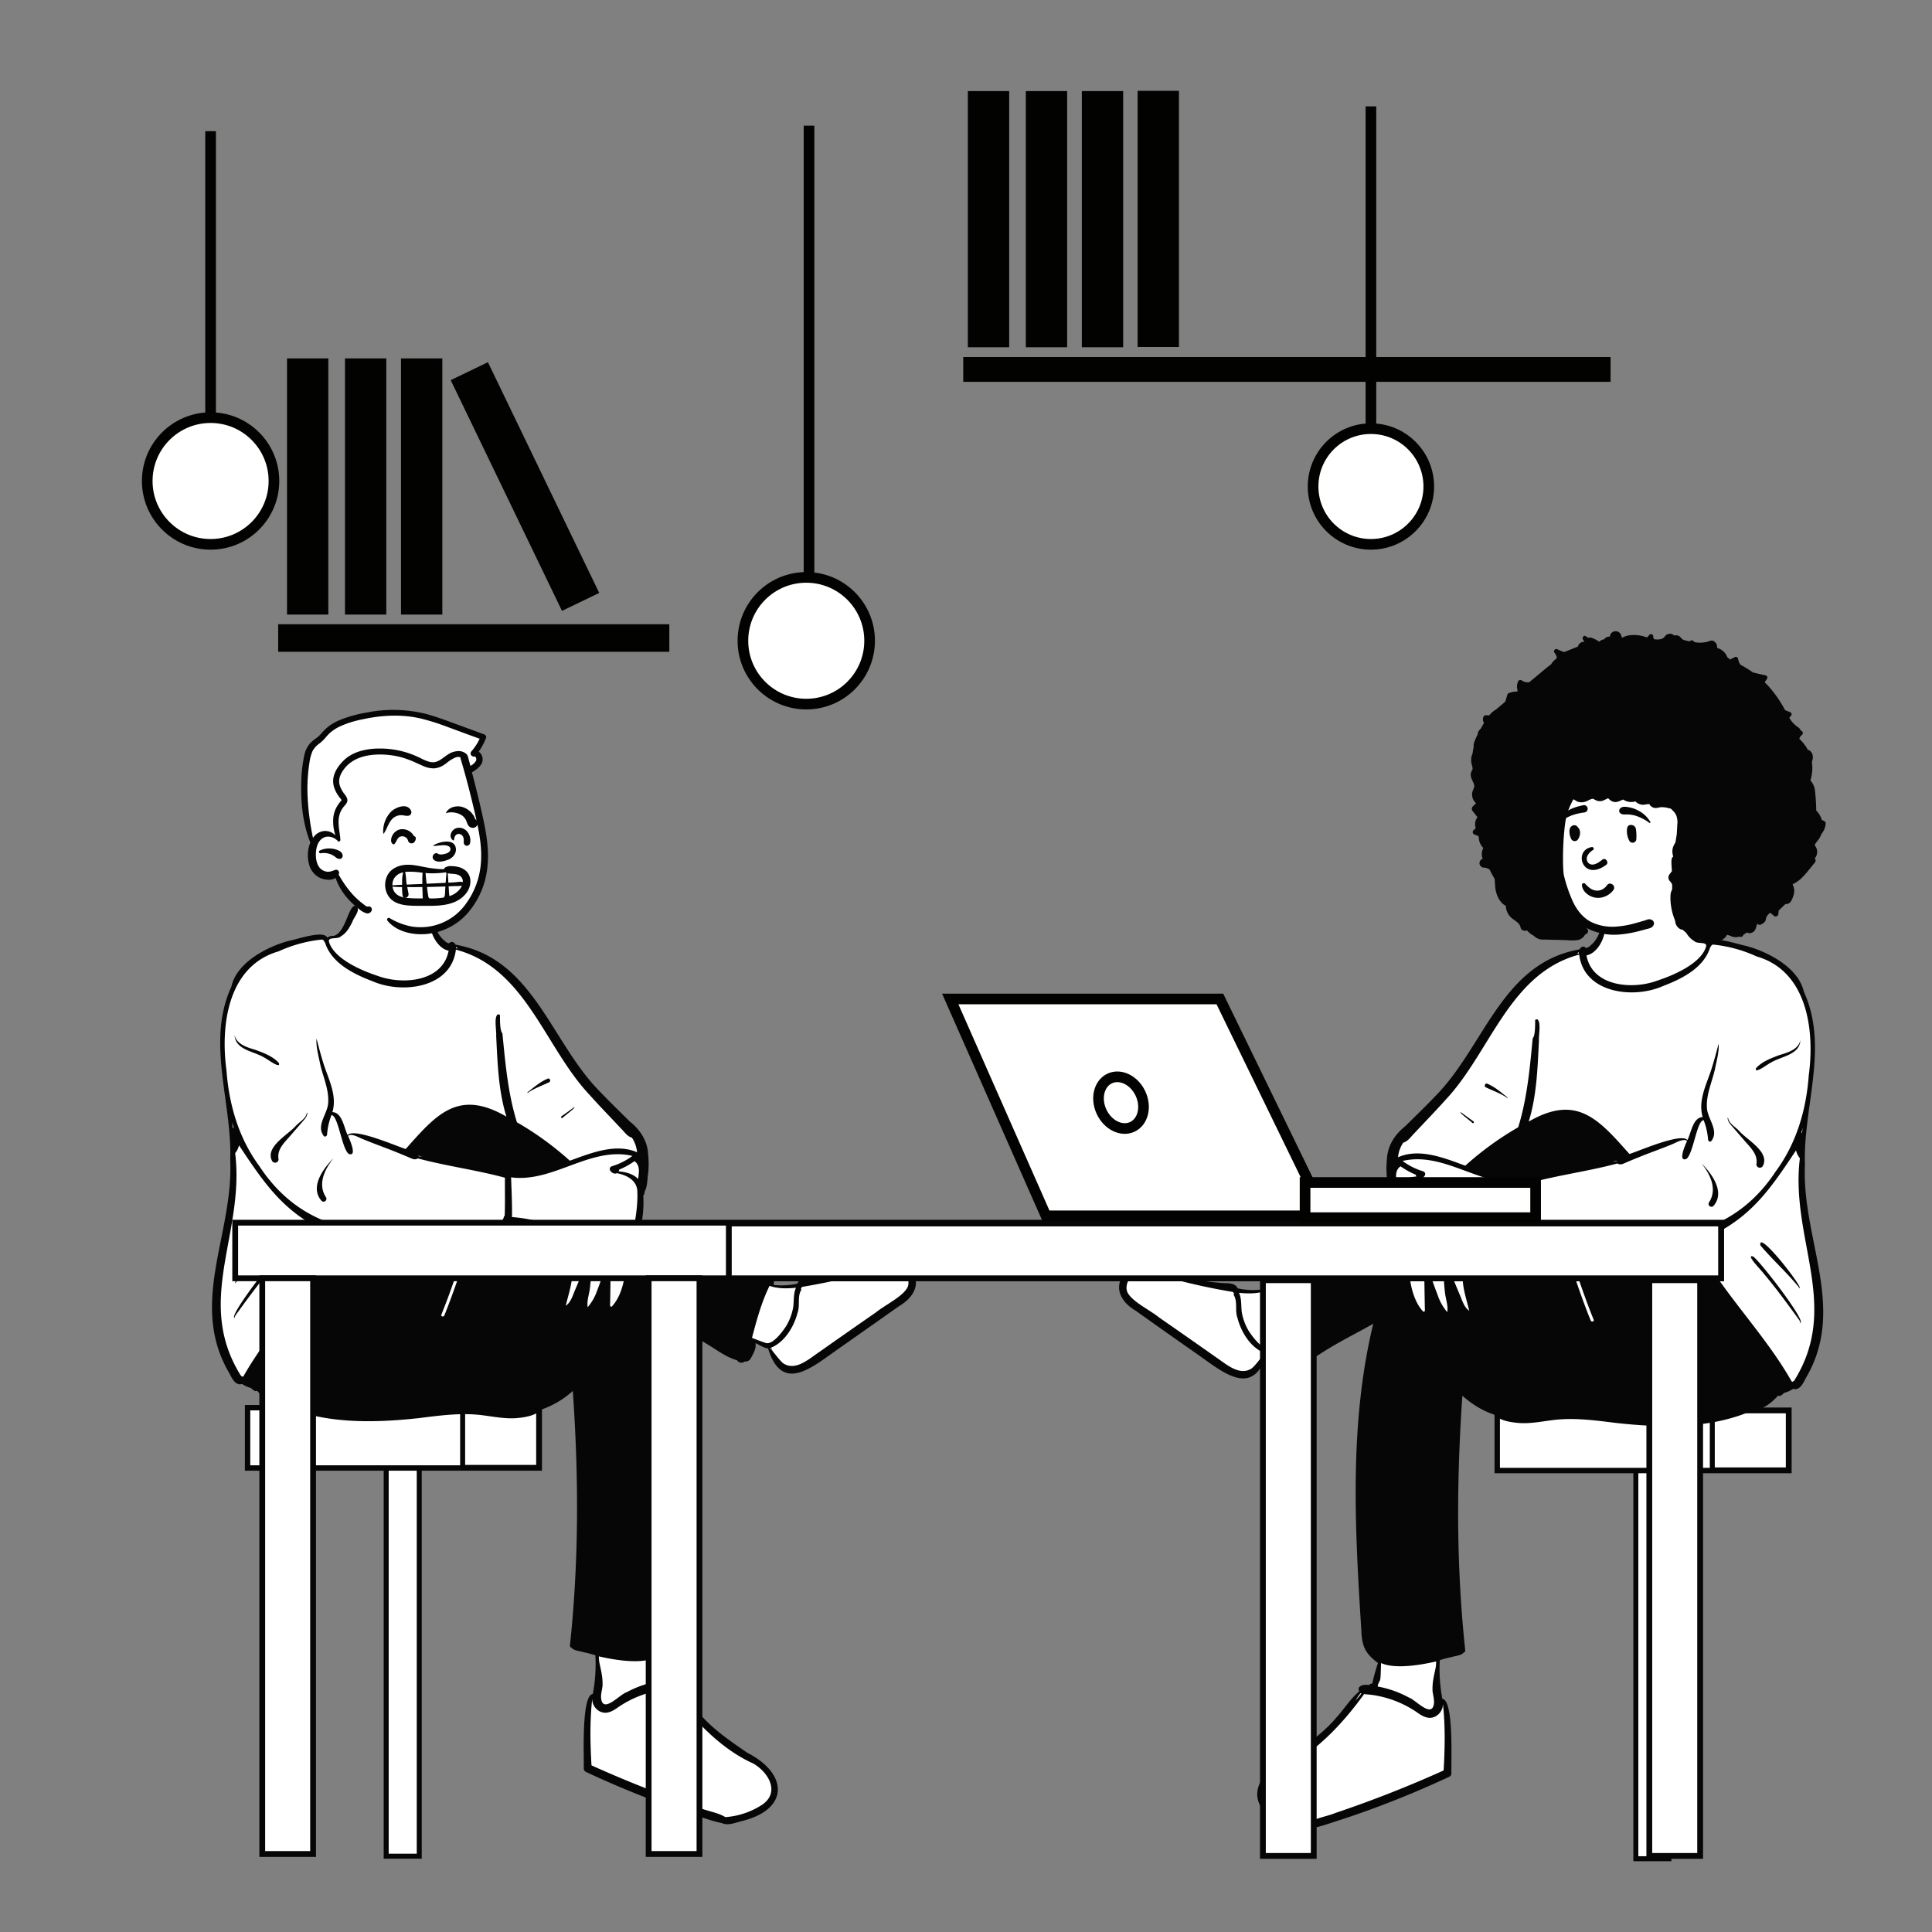 <svg id="Capa_1" data-name="Capa 1" xmlns="http://www.w3.org/2000/svg" viewBox="0 0 1000 1000"><rect x="0" y="0" width="1000" height="1000" fill="#808080" stroke="none"/><title>Mesa de trabajo 26</title><rect x="846.71" y="758.9" width="17.11" height="203.17" fill="#fff" stroke="#060606" stroke-miterlimit="10" stroke-width="2.58"/><rect x="775.07" y="730.03" width="150.77" height="31.01" fill="#fff" stroke="#060606" stroke-miterlimit="10" stroke-width="3"/><rect x="775.07" y="730.03" width="111.21" height="31.01" fill="#fff" stroke="#060606" stroke-miterlimit="10" stroke-width="2.58"/><rect x="199.89" y="757.59" width="17.11" height="203.17" fill="#fff" stroke="#060606" stroke-miterlimit="10" stroke-width="2.58"/><rect x="128.25" y="728.72" width="150.77" height="31.01" fill="#fff" stroke="#060606" stroke-miterlimit="10" stroke-width="3"/><rect x="128.25" y="728.72" width="111.21" height="31.01" fill="#fff" stroke="#060606" stroke-miterlimit="10" stroke-width="2.58"/><rect x="148.56" y="185.51" width="21.39" height="132.59" fill="#020201"/><rect x="178.56" y="185.51" width="21.39" height="132.59" fill="#020201"/><rect x="207.56" y="185.51" width="21.39" height="132.59" fill="#020201"/><g id="Introduction"><g id="variations-sitting"><path d="M469.44,655.37a30.25,30.25,0,0,0-6.54-.81c-7.57-.44-15.29,3.16-22.72,4.78-3.25.81-6.69,1.75-10.16,2.46-3.09.41-6.28.73-9.49.93-2.59.07-5.61-.12-6.5,2.6a39.66,39.66,0,0,1-14.8.57,8.71,8.71,0,0,0,.25-4.94c.25-.4.58-1,.75-1.31h-.59c-8.73-3.49-18.16-5.87-26.93-9.48-11.44-4.12-28.3-12.08-41.52-17.51a57.1,57.1,0,0,0,.85-14.72l.53-.43a9.74,9.74,0,0,1,.94-3c.62-1.65.64-3.9.88-5.77.52-3.66.86-9.16-.08-13.49-.41-5.89-4.38-10.42-8.66-14.06C320.39,576,315.13,571,310,565.58c-28.4-28.91-30.65-65.33-75.12-76.4l0-.17c-.35-.39-.5-.7-.9-.08-1.47-.57-3.3-.52-4.53-1.47a17.51,17.51,0,0,1-4.74-7c-.78-5.14-.23-13.08-4.75-16.37-5-3-31.68-5.14-34,1.42a9.23,9.23,0,0,0-2.53,5.12c-1.48,2.8-2.42,5.91-3.92,8.76-3.18,6.39-5.24,5-10.86,6.43-.61-1.35-2.46-1.08-3.81-.88-16.33,2.29-36.25,8.55-43.24,23.87l.6-.07c-12.08,22.64-4.25,51.44-2.09,75.44a201.26,201.26,0,0,1-5,62.66c-5.83,21.11-6.17,44.72,5.39,63.83,1.18,2.19,2.61,5.28,5.14,3.9a14.93,14.93,0,0,0,5.1,2.4,15.2,15.2,0,0,0,1.83,1.46,10.87,10.87,0,0,0,1.08-.54c1.89,2.69,105.65,11.69,116.42,13.08,9.48,1.15,22,4.06,29.75-2.77,6.39-1.82,13.07-6.57,18.18-11.28,3.1,44.86,4.81,136.74,7.58,137.38,1.21.41,2.84.9,4.21,1.29,0,3.22.25,6.89,0,10-.42,3.58-1.5,7.81-2,11.57-2.1-.14-2.71,1.95-2.95,3.38-1.81,11.75-1.76,21.23-1.63,34.14,21.23,12.49,46.11,19.35,70,27.42,2.29,1.72,7.25-.14,9.89-.6,9.17-1.8,19.59-7.14,17.28-16.92-1.7-7.36-8.82-11.6-14.81-15.93-6.55-4.74-13.46-9.48-19.49-15.12a111.7,111.7,0,0,1-12.48-13.21c-1.79-2.39-3.7-6.31-6.1-8.07,2.54-3-2.6-.19-4.54,0a150,150,0,0,0-4.26-15.7l1.65.07c5.42-5,8.46-29.32,8.84-36.51,2.71-46.93,2.65-101-8.25-140.54,8.28,5.09,17.36,9.34,25.59,14.37,5.2,3,10.46,7.26,16.28,8.73a1.42,1.42,0,0,0,2.53.45c1,.12,2.38-.31,2.5-.78,1.06-2.18,2.61-4.52,2.42-6.89l-1.43-3.31c3.2,1.3,6.69,4,10.1,4.29,6.91,23,20.51,10.12,33.61,1.16,7.9-5.51,16.54-11.59,24.86-17.47,7.05-5.6,20.82-10.92,14.07-22" fill="#fff" fill-rule="evenodd"/><path d="M172.67,484.41c6.67-1.62,7.8-17.58,11.83-15.31,2.33,2-1.48,5.83-2.15,8.12l-.3.58c-1.36,2.65-2.91,5.3-5.6,6.83-1.73,1.82-6.91,0-6.14,2.93,2.65,8.74,16.75,14.79,25.06,17.51,12.91,4.84,33.8,3.2,36.84-13-7.09-1.29-12.32-14-8-19.37.15,5.16,1.56,10.49,5.62,14l.22.2c.72.65,1.64,1.43,2.56,1.29.9-1.25,2.65-.54,3.16.78,40.33,7,49.31,50.39,74.71,76,5.08,5.33,10.38,10.44,15.61,15.61,5.35,4.24,9.13,10.14,9.4,17.08a45.37,45.37,0,0,1-.27,11.58l0,.35c-.23,2.39-.38,5-1.52,7.09-.19.72-.11,1.63-.74,2.14a57.61,57.61,0,0,1-.73,13.29l1.95.86c21.41,9.53,43.07,18.5,65.39,25.64,1.91-.35,1.75,1.87.83,2.88a8.31,8.31,0,0,1,0,3.58,38.06,38.06,0,0,0,12.27-.64c1.28-2.81,4.67-2.66,7.29-2.74q4.89-.3,9.75-1c8-1.78,15.8-4.12,23.69-6.17a31.43,31.43,0,0,1,16.28-.05,22.84,22.84,0,0,1,2.43,3.22c4.84,7.5.07,14.38-6.69,18.32q-16.28,11.5-32.6,22.95l-.79.56c-13,9.27-27.54,21-34.47-1.55-2.32-.28-4.36-1.84-6.53-2.76.58,2.71-1.16,5.44-2.36,7.76a3.21,3.21,0,0,1-3.24,1.75,2.65,2.65,0,0,1-3.94-.64c-5.93-1.69-10.82-5.65-16.07-8.72-7.46-4.52-15.28-8.38-22.85-12.71,12.57,52,9.5,106.09,6.15,159l0,.48c-.42,7.72-2.19,11.38-8.6,16.11,1.11,3.4,2.11,6.82,2.88,10.32.27.81,1.5,0,1.51,1.16,2.28-.53,6.91,0,5.3,3.19,4.57,3.83,7.67,9,11.68,13.4,7.06,8.45,16.3,14.74,25.35,20.94,20.81,10.59,22,28.94-2.34,35.21l-.25.06c-3.35.8-7.39,2.65-10.64,1.1-4.86-.94-9.69-2.83-14.45-4.27a506.46,506.46,0,0,1-56-22.26,2,2,0,0,1-1-1.73c.2-5.84-1.39-37.87,4.68-38.56a83.49,83.49,0,0,0,1.33-20,51.47,51.47,0,0,0-6-1.6c-2-.63-5.08-.77-6.4-2.37a1.13,1.13,0,0,1-.76-1.27q1.61-15,2.48-30.17c2-33.79,1.34-67.69-1-101.44a47.23,47.23,0,0,1-16.25,9.64c-3.34,3.34-8.69,4.05-13.24,4.46-5.86.36-11.62-.81-17.4-1.54-9.82-1.23-19.57-.14-29.32,1.07l-3.33.42c-23.86,2.61-49.65,3.15-71.89-7-4.19.37-9.39-4.15-12-7.17-1.15.71-2.29-.68-3.21-1.41a16.45,16.45,0,0,1-4.61-2.09c-3.49,1.14-5.38-3.38-6.71-5.84-21-36,2.4-71.85.63-110,1.07-29.93-12.6-61.12.61-89.83C122.36,498.4,138,490,149.76,486.92c3.8-.63,18.15-5.81,19.73-1.45C170.24,484.49,171.52,484.41,172.67,484.41ZM347.33,874.23c-2,.21-3.9.33-5.85.69a54.68,54.68,0,0,0-20,7.74c-2,1.24-3.75,2.79-6,3.48-4.67,1.69-9.26-2.51-8.92-7.06-1.3,11.43-1.08,23.19-.4,34.67a599,599,0,0,0,56,22c4.29,1.79,9.36,2.37,13.29,4.79a40.09,40.09,0,0,0,19.1-6.45c9.35-6.48,3.14-16.75-4.61-21.27C372.82,905.15,358.3,889.59,347.33,874.23ZM310,857.33c-.36,3.39,2.22,8.67,1.86,15.42-.28,2.11-.94,4.31-.71,6.43,1.05,7.85,9.56-2.13,13.08-3.22a53.18,53.18,0,0,1,16-5.63c0-1.81-1.23-2.53-1.39-4.32-.23-2.64-.22-5.17-.33-7.83C331.21,861.47,317.66,859.14,310,857.33Zm39.09,16.39c-.12.08-.26.15-.39.22a29.51,29.51,0,0,0,3.07,3.62l-.51-.79A30,30,0,0,0,349.05,873.72ZM123.72,592.81a10.14,10.14,0,0,1-2,4.07c5.15,41.7-21.35,76.46,3,115.23a3.88,3.88,0,0,1,.86.54l.43-.29c11.42-20.18,27.67-37.58,40.63-56.89,2.48-4.85,6.57-9.73,8.14-15.33C148.73,629.88,138.34,614.91,123.72,592.81Zm342.54,63.25c-1.1.4-2.33.07-3.51.05-4.18-.09-8.27,1-12.27,2.1a326.54,326.54,0,0,1-35.24,7.87,9.85,9.85,0,0,0-.68.77,1.08,1.08,0,0,1-.06,1.22c-1.8,3.43-.34,7.63-1.65,11.3-1.89,7.43-6.93,15.81-14.44,18.45,2.51,2.38,4.3,5.45,6.88,7.75,6.35,4.34,13.33-2.13,18.51-5.6q14.79-10.43,29.65-20.73c4.44-3.68,14.27-8.31,16.39-13.18C471.2,662.33,468.72,658.69,466.26,656.06Zm-67.94,9.48c-4.24,8.64-6.69,17.83-9.14,27.1,2.55.7,4.9,1.8,7.4,2.54,3.53.79,8.51-6,10.28-8.72a28.3,28.3,0,0,0,3.69-9.83c.5-3.4,0-6.94,1.46-10.1C407.41,667,402.75,667.1,398.32,665.54ZM146.05,647.71c4-1.12-5.08,7.88-5.6,8.84-5.89,7-11.29,14.29-16.65,21.65l-1.63,2.24c-.15.23-1.23,1.81-.45,1.61.07,0,.1.08,0,.11C116.81,683,143.66,648.32,146.05,647.71Zm97.15-4.25c.32-1-1.21-1.39-1.53-.42l-1,3.05c-3.83,11.54-7.64,23.1-12.22,34.37-.39.95,1.15,1.36,1.53.43C234.94,668.62,239,656,243.2,643.46Zm44.56-4c-1.4,6.62-4.93,12.59-7.07,18.92,4-.89,7.11-4.63,9.46-7.84l.07-.11c1.1-1.7,2.39-4.35,4.9-3.16,3.81,2.21,1.08,10,1,13.77-.48,5.09-2.14,9.86-3.27,14.81,2.9-2,3.74-5.9,5.15-8.94l5.45-13.06h0c4-5.48,2.15,10.94,1.94,12.49-.33,3.4-1.76,6.82-1.2,10.25a26,26,0,0,0,4.88-8.58c1.66-4.3,3.17-8.66,4.75-13a1.2,1.2,0,0,1,2.32.62q-.16,7.38-.26,14.76l-.06,3.69c0,.7-.36,2.74.85,2.17,6.35-6.65,8-20,7.15-28.91C311.35,647.61,298.61,646,287.76,639.42Zm111.12,24.84c-.05.16-.11.32-.17.48l.11,0A4.43,4.43,0,0,0,398.88,664.26Zm-277.15,0c-1.39-1,21.9-30.87,20.39-22.26C135.62,649.68,128.05,656.4,121.73,664.26Zm205.61-66c-21.77-5.11-40.94,14-62.81,11.09.25,6.83.6,13.71.47,20.55,29,2.39,25.73,14.73,59.16,13.49,4.32-2.89,6.09-20.6,5.73-25.94.27-6.32-5.17-9.16-10.6-10.27-2,1.18-5.47-2.34-2.56-3.58A34.29,34.29,0,0,0,327.34,598.3Zm-160.63-112a71.11,71.11,0,0,0-22.54,6.13c-26.31,7.59-30.11,38.35-26.94,61.66,1.31,17.73,6.37,35.07,17,49.48,28.33,43.16,75.27,36.32,119.73,30.62,1.6-1.12,4.32-.33,5.86-1.8a1.37,1.37,0,0,1-.43-.23,4.31,4.31,0,0,0,1.49-2.67l.32,0h0c.31-6.7.06-13.26.16-19.9-14.61-4-30.27-6-45.08-10-1.68,1.17-3.62-.18-5.27-.81q-6.39-2.71-12.89-5.17l-1.08-.41c-2.82-1.05-5.64-2.14-8.44-3.27l-1.05-.42c-1.6-.66-5.65-3.08-7.39-1.57l.14.31c1,2.26,4.6,10.61.21,9-3.56-2.5-5.41-19.93-8.94-20.08a34.56,34.56,0,0,0-2.28,10.08c-.07.78-1.1,1.44-1.72.71-4.18-5.51,2.14-11.5,2.31-17.32.4-6.75-2.59-13.08-4.09-19.54l-.09-.45c-.87-4.2-2.23-9.28-1.87-13.05l.87,3.27c.87,3.27,1.76,6.54,2.78,9.76,2.55,8,7.13,16.34,4.58,25,5.12.17,6,8.23,7.91,11.91,3.11-4,25,5.63,30,7.18l1-1.09c15.63-17.7,26.92-29.68,51.15-15.68-4.18-13.49-4.59-27.81-5.3-41.81.24-2.67-1.3-9.7.88-11.15a4.69,4.69,0,0,1,1.09.32v1.38c0,2.68.13,7.11,1.25,8.12l.52,5.29c1.35,13.77,2.88,27.53,7,40.79a160.5,160.5,0,0,1,27.38,19.88l1-.35c10.48-3.83,23.09-8.74,33.81-4a16.32,16.32,0,0,0-2.68-7.57c-2.43-.6-4-3.16-5.76-4.86-5.51-5.91-11.16-11.68-16.54-17.71-23-24.67-32.74-65.19-68.8-74.75-2.38,19.93-27.92,23.11-43.31,16.29l-.59-.22c-9.56-3.69-20.37-9.26-23.73-19.4l-.14-.29C167.78,487.16,167.37,486.43,166.71,486.29Zm5.68,113.45s.08,0,.06,0c-4.49,5.62-8.14,13.29-3.68,20a1.49,1.49,0,0,1-2.33,1.81C160.25,614.58,167.11,605.07,172.39,599.74Zm156,1.27a39.38,39.38,0,0,1-7.91,4.37,2,2,0,0,1-.29.92c3.68.29,7.52,1.24,10.11,3.93.13-1,.25-2,.34-3C330.88,604.74,330.45,602.47,328.39,601ZM158.84,576.17l0-.14c0-.15.25-.16.25,0-.09,2-1.55,3.44-2.79,4.87l-5.52,6.37c-3.08,3.69-7.61,7.41-6.59,12.76a1.8,1.8,0,0,1-3.34.91c-3.85-7.33,8.27-13.57,12.36-18.3,1.92-2,4.94-3.56,5.6-6.47Zm57.73,22a.81.81,0,0,1,.12.29l1.93.22-2.05-.51ZM120.13,581c.12.77.22,1.54.33,2.31l.1.77V584a1.28,1.28,0,0,1,.29-.51l0,0C120.63,582.67,120.38,581.86,120.13,581Zm177-7.93c1.54-.16-5.46,4.86-5.85,5.48a.51.51,0,1,1-.62-.8C292.85,576.25,295,574.67,297.14,573.1Zm-13.62-14.79c1.07-.44,1.8,1.35.78,1.85-3.71,1.81-7.64,3.1-11.06,5.49-.15.1-.34-.14-.2-.26l.42-.32C276.61,562.57,279.76,559.85,283.52,558.31Zm-162.11-22.6c1,4.88,6.66,6.49,11,7.79l1.36.51c3.85,1.48,7.83,3.13,10.6,6.24,1.09,3.51-6.66-2.6-7.74-2.91C131.36,544.06,121.81,543.51,121.41,535.71Zm114.65-45.58c0,.25,0,.5.05.76h1A5.32,5.32,0,0,1,236.06,490.13Z" fill="#060606" fill-rule="evenodd"/><g id="Head"><path d="M218,482a23.24,23.24,0,0,1-13.91-4.16c-4.5-1.6-9.94-4.07-13.24-6.67-1.28.33-2.82-1-3.81-1.76-6.12-4.57-10.93-11.25-12.36-17.95-2.19,2.77-5.32,2.89-8.32,1.51-6.29-3.56-6.05-11.05-3.79-16.65-4.75-10.65-8.05-38.79-.79-50.14,1.48-1.7,3.66-2.71,5.23-4.46a33.15,33.15,0,0,1,4.35-4.28c5-3.77,13.49-5.77,18.84-6.71,22.31-4.82,39.46,3.84,59.67,11.14a35.08,35.08,0,0,1-4.62,8c5,1.87,2.72,6.08-1.18,8.21L241.73,397c3.62,12.9,11.93,45,8.34,55.31C247.21,468.39,234.66,482.13,218,482" fill="#fff" fill-rule="evenodd"/><path d="M221.2,483.4c-7.23.74-15.81-1-20.63-6.83a.89.89,0,0,1-.21-.56,1,1,0,0,1,.19-.58.88.88,0,0,1,.53-.33.87.87,0,0,1,.59.11l.45.25a34.06,34.06,0,0,0,10.43,4,28.73,28.73,0,0,0,28.23-11.16,40.69,40.69,0,0,0,8.07-20.95c.86-9.11-1.12-18.16-3.17-27-2.16-9.26-4.52-18.48-7.25-27.59a1.9,1.9,0,0,1-.08-.77,3.65,3.65,0,0,0-2.52.06,17.14,17.14,0,0,0-4.42,2.7c-.47.35-.91.68-1.3.95a10.7,10.7,0,0,1-5.34,2,13.34,13.34,0,0,1-5.91-1.3l-2.79-1.24a52.69,52.69,0,0,0-8.09-3.13,43.51,43.51,0,0,0-11.69-1.5c-7,.07-14.11,1.88-18.43,7.83-1.75,2.41-2.89,5.18-2,8.16a14.86,14.86,0,0,0,2.39,4.43l.34.46a5.74,5.74,0,0,1,1.17,2.27,2.86,2.86,0,0,1-.45,2.12,9.52,9.52,0,0,1-1.05,1.34,11.56,11.56,0,0,0-.78.95,12.43,12.43,0,0,0-1.23,2.15,12.72,12.72,0,0,0-1,4.67,32.08,32.08,0,0,0,.47,5.72c.19,1.34.39,2.69.46,4.05a.74.74,0,0,1-.16.54.72.72,0,0,1-.51.29h-.2a2.74,2.74,0,0,1,.09.39,6.4,6.4,0,0,0-.42-.49h0a.88.88,0,0,1-.37-.37,5.72,5.72,0,0,0-.65-.55,7,7,0,0,0-4-1.45,5.42,5.42,0,0,0-3.76,1.42c-2.08,1.94-2.69,5.1-2.71,7.82s.62,6.1,3,7.82a6,6,0,0,0,3.35,1.12,8.25,8.25,0,0,0,2.87-.68l.86-.3a1.56,1.56,0,0,1,.88,0,1.47,1.47,0,0,1,.72.51,1.82,1.82,0,0,1,.34.85,1.74,1.74,0,0,1-.13.9l-.11.21.54.87a54.76,54.76,0,0,0,6.83,9.49,40.29,40.29,0,0,0,5,4.56l.26.19.52.41c.53.43,1.16,1,1.75,1a2.27,2.27,0,0,0,.47,0,1.69,1.69,0,0,1,.9.06,1.51,1.51,0,0,1,.69.61,1.46,1.46,0,0,1,.25.84,1.65,1.65,0,0,1-.24.85,2.43,2.43,0,0,1-1.08,1,2.6,2.6,0,0,1-1.47.13,9.82,9.82,0,0,1-3.59-2l-.17-.13a38.2,38.2,0,0,1-5.55-5.08,31.9,31.9,0,0,1-6.67-11.09,6.3,6.3,0,0,1-3.24.94,11.12,11.12,0,0,1-4.91-1,10.68,10.68,0,0,1-5.63-7.14,17.83,17.83,0,0,1,.58-10.84c0-.09.07-.18.11-.28-3.83-9.69-5-20.46-4.68-30.8a72,72,0,0,1,1.63-14.65,13.85,13.85,0,0,1,2.82-5.8,16.3,16.3,0,0,1,2.81-2.43,16.93,16.93,0,0,0,2.47-2.07l.34-.38.23-.25a28.39,28.39,0,0,1,4-3.88,27.23,27.23,0,0,1,5.78-3.21,65.92,65.92,0,0,1,13.79-3.82,70.17,70.17,0,0,1,30.49.66c4.65,1.21,9.15,2.87,13.65,4.53l1.26.46,10.49,3.85,4.88,1.79a1.73,1.73,0,0,1,.9.75,1.29,1.29,0,0,1,.09,1.12,35.38,35.38,0,0,1-3.79,7.11,4.56,4.56,0,0,1,1.33,1.4,5,5,0,0,1,.71,2.45c.06,3-2.67,5-4.94,6.5a1.88,1.88,0,0,1-.62.25c2.19,8.38,4.29,16.78,6.08,25.26l.12.58c1.84,8.87,3,17.92,1.29,26.91a42.35,42.35,0,0,1-10.41,21A32.28,32.28,0,0,1,221.2,483.4Zm-47.59-51a22.79,22.79,0,0,1-1.08-9.3,14.66,14.66,0,0,1,1.74-5.43,17,17,0,0,1,1.9-2.7l.25-.28a1.24,1.24,0,0,0,.29-.45.53.53,0,0,0-.06-.33,4,4,0,0,0-.6-.81c-.15-.17-.29-.33-.41-.49-2.07-2.8-3.62-6.14-3.11-9.7s2.76-6.7,5.19-9.13c5.33-5.37,13.61-6.6,20.85-6.31A47,47,0,0,1,211,389.68a48.3,48.3,0,0,1,5.8,2.31l.42.2.68.33a22.62,22.62,0,0,0,4.54,1.84c3.12.76,5.24-.85,7.46-2.47.76-.56,1.54-1.13,2.36-1.62l.17-.1a9.85,9.85,0,0,1,5-1.41,5.85,5.85,0,0,1,4.08,1.61,1.67,1.67,0,0,1,.44.73,2,2,0,0,1,.3.65c.41,1.56.83,3.12,1.24,4.68l.34-.21a6.56,6.56,0,0,0,2.58-2.48,2.21,2.21,0,0,0-.07-1.63,1.11,1.11,0,0,0-.35-.44.64.64,0,0,0-.4-.09,2,2,0,0,1-1-.13,1.7,1.7,0,0,1-.78-.66,1.55,1.55,0,0,1-.22-1,1.75,1.75,0,0,1,.43-.92,27.7,27.7,0,0,0,4.24-6.49L241,379.72l-7.74-2.86-1.42-.51a117.27,117.27,0,0,0-14.29-4.51c-9.7-2.2-19.81-1.68-29.48.39l-.59.13a50.3,50.3,0,0,0-11.89,3.81,21,21,0,0,0-5.06,3.42c-.66.62-1.26,1.3-1.85,2a22.7,22.7,0,0,1-2.67,2.7l-.92.73a10.73,10.73,0,0,0-3.39,3.89,23.28,23.28,0,0,0-1.51,5.7,88.11,88.11,0,0,0-1.07,14.69,129.88,129.88,0,0,0,2.89,24.4,7.82,7.82,0,0,1,5.35-3.53,7.25,7.25,0,0,1,4.27.74,7.13,7.13,0,0,1,2,1.51Zm-2.4,9.8a9.66,9.66,0,0,0-5.21-.55.76.76,0,0,1-.84-.47.7.7,0,0,1,.35-.93,11,11,0,0,1,6.17-1l.21,0a11.24,11.24,0,0,1,3.75,1.16,3.26,3.26,0,0,1,1.71,2.19A1.73,1.73,0,0,1,177,444a1.45,1.45,0,0,1-1.23.58,3.54,3.54,0,0,1-2.2-1l-.25-.2A9.18,9.18,0,0,0,171.21,442.19Z" fill="#060606" fill-rule="evenodd"/><path d="M209.18,447.71c4.3-.52,8.47.8,12.67,1.46a60,60,0,0,0,6.69.71l1.35,0a1.19,1.19,0,0,1,.75-1,5.83,5.83,0,0,1,2.87-.61,21.23,21.23,0,0,1,3,.32,9.29,9.29,0,0,1,4.86,2.35c3,3,2.55,7.73.22,11-4.8,6.68-13.56,7-21.07,6.91h-.69c-6.84-.1-16.62.92-19.72-6.85a10.85,10.85,0,0,1,.41-8.9C202.16,449.84,205.67,448.14,209.18,447.71Zm21.36,11.13h-.06c-3.16.12-6.31.2-9.46.26.09.81.19,1.62.3,2.42.09.64.18,1.27.28,1.91a3.47,3.47,0,0,1,.14.95v.1h0a1,1,0,0,1,.42.36l.09.18a42.24,42.24,0,0,0,7.58-.47v-.05h0a1,1,0,0,1,.36-.68,29.74,29.74,0,0,0,.22-3.11C230.45,460.09,230.49,459.46,230.54,458.84Zm-11.93.3c-2.27,0-4.54.07-6.81,0h-1c.21,1.16.45,2.33.65,3.5a1.73,1.73,0,0,1-1.81,2l.31.05a64.52,64.52,0,0,0,8.91.3,19,19,0,0,1-.12-2.75v-.12C218.66,461.13,218.63,460.14,218.61,459.14Zm-15.43-.21a6.84,6.84,0,0,0,.46,1.75c1,2.34,3.2,3.43,5.55,3.89a1.25,1.25,0,0,1-.82-1.06,33.52,33.52,0,0,1-.28-4.37C206.45,459.13,204.8,459.09,203.18,458.93Zm35.9-.5a19.64,19.64,0,0,1-3.66.2l-3.22.14.15,2.19a25.46,25.46,0,0,0,.26,2.88,11.33,11.33,0,0,0,5.54-3.8A7.06,7.06,0,0,0,239.08,458.43Zm-30.39-6.89a7.08,7.08,0,0,0-4.77,3.21,6.79,6.79,0,0,0-.79,3.53c1.64-.19,3.31-.26,5-.32,0-.3,0-.6,0-.9l0-.76A18,18,0,0,1,208.69,451.54Zm10.06.18-.86-.09a39.56,39.56,0,0,0-7.12-.4q-.53,0-1.05.12a31.43,31.43,0,0,1,.56,4.78c.07.58.16,1.16.25,1.73l.41,0h0c2.55-.14,5.1-.22,7.66-.32,0-.48,0-1,0-1.44v-.48A31.84,31.84,0,0,1,218.75,451.72Zm11.93-.19a48.91,48.91,0,0,1-7.51.49c-1,0-1.95-.06-2.92-.15.06.52.09,1,.14,1.56q.15,1.54.33,3.09l.1.9h0c3.14-.14,6.27-.29,9.41-.45l.44,0h0l.12-1.73c.09-1.15.18-2.31.31-3.46l-.1,0h0A2.07,2.07,0,0,1,230.68,451.53Zm1.08.43c.13,1.63.21,3.27.31,4.91l2.07-.11,1-.06c1.34-.08,3.06-.48,4.38-.1a3.39,3.39,0,0,0-1.33-3.18C236.32,452,233.89,452.5,231.76,452Zm-7.06-14.61c3.07-1.76,10.79-3.56,11.28,2,.23,2.55-1.67,4.66-3.88,5.6l-.08,0c-2.08.85-5.76,1.82-7.55,0-1.5-1.54.49-4.3,2.34-3,1,.65,3,.17,4-.13l.07,0c1.15-.34,2.68-1.42,2.2-2.83-.42-1.25-2.21-1.48-3.33-1.52a45.51,45.51,0,0,0-4.95.45A.26.26,0,0,1,224.7,437.35Zm12.74-8.89c4.18-.2,6.78,4.36,5.82,8.09a1.66,1.66,0,0,1-1.59,1.2h-.17a1.09,1.09,0,0,1-.26-.05,1.66,1.66,0,0,1-1.21-1.58v-.21c.1-1.76-.09-3.79-2.19-4.22-1.78-.36-2.77,1.35-2.79,2.93a.38.38,0,0,1-.57.32,2.94,2.94,0,0,1-1-3.67A4.31,4.31,0,0,1,237.44,428.46Zm-31,1a6.68,6.68,0,0,1,7.79,3.28,1.16,1.16,0,0,1,1,1.16,3.2,3.2,0,0,1-.87,2.09,1.9,1.9,0,0,1-3.13-.77v-.06a3.12,3.12,0,0,0-3.93-2.16c-1.94.67-1.88,2.72-3.24,3.91a.48.48,0,0,1-.55.07c-1.44-.7-1.18-2.8-.67-4A6.32,6.32,0,0,1,206.45,429.44Zm-4.14-9.22c2.46-2.51,8.88-4.94,10.57-.31a1.84,1.84,0,0,1-1.28,2.26c-1.51.3-2.85-.35-4.34-.24a6.58,6.58,0,0,0-3.45,1.25c-2.68,2.08-3.27,5.59-5.14,8.23a.16.16,0,0,1-.29-.07A14.64,14.64,0,0,1,202.31,420.22Zm32.12-2.47a8.25,8.25,0,0,1,5.13,0,10.09,10.09,0,0,1,4.34,2.77,11.4,11.4,0,0,1,1.42,1.91c.21.36.43,1.11.67,1.55a2.31,2.31,0,0,1,.68,3.64l0,0-.15.15a2.48,2.48,0,0,1-2.4.64c-1.9-.55-2.13-2-2.78-3.62a6.56,6.56,0,0,0-2.07-2.65,10,10,0,0,0-8.17-1.35c-.14,0-.3-.14-.2-.26a6.25,6.25,0,0,1,3.58-2.81Z" fill="#060606" fill-rule="evenodd"/></g></g></g><g id="Introduction-2" data-name="Introduction"><g id="variations-sitting-2" data-name="variations-sitting"><path d="M581.82,660.75c-6.76,11.1,7,16.41,14.07,22,8.32,5.87,17,12,24.86,17.47,13.09,9,26.7,21.86,33.6-1.16,3.42-.25,6.9-3,10.11-4.29L663,698.1c-.19,2.37,1.36,4.71,2.42,6.88.12.48,1.46.91,2.5.78a1.41,1.41,0,0,0,2.52-.44c5.82-1.48,11.09-5.69,16.28-8.73,8.24-5,17.32-9.29,25.6-14.38-10.9,39.52-11,93.61-8.25,140.54.38,7.2,3.42,31.47,8.84,36.52l1.65-.07a147.43,147.43,0,0,0-4.26,15.69c-2-.17-7.08-3-4.54,0-2.41,1.76-4.31,5.68-6.1,8.07a113.37,113.37,0,0,1-12.48,13.21c-6,5.64-12.94,10.38-19.5,15.12-6,4.33-13.1,8.57-14.8,15.93-2.31,9.78,8.11,15.11,17.28,16.92,2.64.46,7.6,2.32,9.89.6,23.88-8.07,48.76-14.93,70-27.42.13-12.92.19-22.39-1.62-34.15-.24-1.42-.86-3.51-3-3.37-.49-3.77-1.56-8-2-11.57-.25-3.17,0-6.83,0-10,1.37-.39,3-.89,4.21-1.29,2.77-.64,4.48-92.52,7.58-137.38,5.1,4.71,11.79,9.45,18.18,11.28,7.73,6.83,20.26,3.91,29.75,2.77,10.77-1.4,114.53-10.39,116.42-13.09a11,11,0,0,0,1.08.55,16.25,16.25,0,0,0,1.83-1.46,15.11,15.11,0,0,0,5.1-2.4c2.53,1.37,4-1.72,5.13-3.9,11.56-19.11,11.23-42.72,5.4-63.83a201.58,201.58,0,0,1-5-62.66c2.16-24,10-52.8-2.08-75.44l.6.07c-7-15.33-26.91-21.58-43.25-23.87-1.35-.2-3.2-.47-3.81.88-5.61-1.46-7.68,0-10.86-6.43-1.49-2.85-2.43-6-3.92-8.77a9.09,9.09,0,0,0-2.52-5.11c-2.3-6.57-29-4.43-34-1.43-4.51,3.3-4,11.23-4.74,16.38a17.6,17.6,0,0,1-4.75,7c-1.23.95-3.06.9-4.53,1.46-.4-.61-.54-.3-.89.09l0,.17c-44.47,11.07-46.72,47.48-75.13,76.4-5.13,5.39-10.39,10.46-15.65,15.65-4.28,3.64-8.26,8.17-8.67,14-.94,4.34-.59,9.84-.08,13.5.25,1.86.27,4.12.89,5.77a10,10,0,0,1,.94,3l.53.43a57.2,57.2,0,0,0,.85,14.73c-13.23,5.43-30.08,13.39-41.53,17.5-8.76,3.62-18.2,6-26.92,9.48h-.6c.18.37.51.92.75,1.32a8.81,8.81,0,0,0,.25,4.94,40,40,0,0,1-14.79-.57c-.89-2.73-3.91-2.53-6.5-2.61-3.21-.2-6.4-.51-9.49-.93-3.48-.7-6.92-1.65-10.17-2.45-7.42-1.62-15.14-5.23-22.71-4.78a30.42,30.42,0,0,0-6.55.81" fill="#fff" fill-rule="evenodd"/><path d="M883.81,488.08c1.58-4.35,15.94.83,19.73,1.45,11.77,3.09,27.41,11.49,30.08,23.64,13.22,28.71-.46,59.89.61,89.83-1.76,38.18,21.69,74,.63,110-1.32,2.46-3.21,7-6.7,5.85a16.5,16.5,0,0,1-4.62,2.09c-.91.73-2,2.12-3.2,1.41-2.61,3-7.81,7.53-12,7.16-22.24,10.19-48,9.65-71.89,7l-3.34-.41c-9.74-1.21-19.49-2.3-29.31-1.07-5.78.73-11.54,1.9-17.4,1.53-4.55-.4-9.91-1.12-13.24-4.46-6-1.91-11.48-5.52-16.25-9.63-2.31,33.75-3,67.65-1,101.44q.88,15.1,2.48,30.17a1.13,1.13,0,0,1-.76,1.27c-1.32,1.6-4.42,1.74-6.4,2.36a55.78,55.78,0,0,0-6,1.6,84.05,84.05,0,0,0,1.32,20c6.07.69,4.48,32.72,4.69,38.56a1.92,1.92,0,0,1-1,1.72,504.67,504.67,0,0,1-56.05,22.26c-4.75,1.44-9.58,3.34-14.44,4.27-3.25,1.55-7.29-.29-10.64-1.09l-.25-.06c-24.35-6.27-23.16-24.62-2.34-35.21,9-6.2,18.28-12.49,25.35-20.95,4-4.37,7.1-9.56,11.68-13.39-1.62-3.15,3-3.72,5.29-3.19,0-1.11,1.25-.35,1.52-1.16a102.49,102.49,0,0,1,2.88-10.32c-6.41-4.74-8.19-8.39-8.6-16.11l0-.48c-3.34-52.89-6.41-107,6.15-159-7.56,4.33-15.39,8.19-22.84,12.71-5.25,3.07-10.15,7-16.07,8.72a2.65,2.65,0,0,1-4,.63,3.19,3.19,0,0,1-3.23-1.74c-1.2-2.32-2.94-5-2.36-7.76-2.17.92-4.21,2.48-6.53,2.75-6.93,22.55-21.51,10.83-34.48,1.56l-.79-.56q-16.34-11.41-32.59-23c-6.76-3.94-11.54-10.81-6.69-18.31a22.28,22.28,0,0,1,2.43-3.22,31.53,31.53,0,0,1,16.28,0c7.89,2.06,15.72,4.4,23.69,6.18,3.23.45,6.49.77,9.74,1,2.63.08,6-.07,7.3,2.74a38,38,0,0,0,12.27.64,8.2,8.2,0,0,1,0-3.59c-.93-1-1.08-3.22.83-2.87,22.32-7.14,44-16.12,65.39-25.64l2-.87a58.12,58.12,0,0,1-.74-13.29c-.62-.5-.54-1.41-.74-2.13-1.14-2.13-1.28-4.7-1.52-7.1l0-.34a45.39,45.39,0,0,1-.27-11.58c.26-6.94,4.05-12.84,9.39-17.08,5.24-5.17,10.54-10.28,15.62-15.61,25.39-25.57,34.38-69,74.71-76,.51-1.32,2.26-2,3.15-.78.93.15,1.85-.63,2.56-1.28l.23-.21c4.06-3.49,5.47-8.82,5.62-14,4.36,5.31-.87,18.08-8,19.37,3,16.24,23.93,17.88,36.84,13,8.31-2.72,22.41-8.76,25.06-17.5.76-2.9-4.41-1.11-6.14-2.93-2.69-1.53-4.24-4.18-5.61-6.84l-.29-.58c-.67-2.28-4.48-6.09-2.15-8.11,4-2.28,5.16,13.69,11.83,15.31C881.79,487,883.06,487.1,883.81,488.08ZM663.43,915.45c-7.74,4.52-13.95,14.79-4.6,21.27a40.2,40.2,0,0,0,19.09,6.45c3.94-2.42,9-3,13.3-4.79q28.53-9.6,56-22c.67-11.49.9-23.25-.4-34.67.34,4.54-4.25,8.75-8.93,7.06-2.27-.69-4-2.25-6-3.48a54.62,54.62,0,0,0-20-7.74c-2-.36-3.87-.48-5.84-.69C695,892.21,680.49,907.76,663.43,915.45Zm51.41-54.66c-.12,2.67-.11,5.2-.33,7.83-.16,1.79-1.36,2.52-1.39,4.33a53.27,53.27,0,0,1,16,5.63c3.52,1.09,12,11.07,13.08,3.22.23-2.12-.43-4.33-.71-6.44-.36-6.75,2.21-12,1.86-15.41C735.65,861.76,722.1,864.09,714.84,860.79Zm-12.76,18.6-.51.79a29.59,29.59,0,0,0,3.08-3.62c-.13-.07-.27-.14-.39-.22A28,28,0,0,0,702.08,879.39ZM878.55,642.76c1.56,5.6,5.66,10.48,8.14,15.32,12.95,19.31,29.21,36.72,40.63,56.89l.43.3a3.88,3.88,0,0,1,.86-.54c24.36-38.77-2.14-73.54,3-115.23a10.08,10.08,0,0,1-2-4.07C915,617.52,904.57,632.5,878.55,642.76ZM583.47,668.68c2.12,4.87,11.94,9.5,16.38,13.17q14.88,10.32,29.66,20.74c5.18,3.47,12.16,9.94,18.5,5.6,2.58-2.3,4.38-5.37,6.88-7.75-7.51-2.64-12.54-11-14.43-18.45-1.31-3.67.14-7.87-1.65-11.3a1.08,1.08,0,0,1-.06-1.22,8.27,8.27,0,0,0-.69-.77,329.48,329.48,0,0,1-35.24-7.87c-4-1.1-8.08-2.19-12.26-2.1-1.18,0-2.41.34-3.51-.05C584.58,661.31,582.11,665,583.47,668.68Zm57.83.47c1.49,3.15,1,6.69,1.45,10.1a28.2,28.2,0,0,0,3.7,9.82c1.77,2.71,6.75,9.52,10.28,8.72,2.5-.73,4.85-1.83,7.4-2.53-2.45-9.28-4.9-18.46-9.15-27.11C650.56,669.71,645.9,669.62,641.3,669.15Zm290.24,15.63a.06.06,0,0,1,.05-.11c.78.2-.3-1.39-.45-1.61l-1.63-2.24c-5.36-7.36-10.76-14.7-16.65-21.65-.52-1-9.59-10-5.6-8.85C909.64,650.94,936.5,685.66,931.54,684.78ZM823.35,683.5c.38.94,1.91.53,1.53-.42-4.58-11.27-8.39-22.83-12.22-34.37l-1-3.05c-.32-1-1.85-.55-1.53.42C814.3,658.63,818.37,671.24,823.35,683.5Zm-93.88-33.58c-.82,9,.81,22.26,7.16,28.92,1.21.56.86-1.48.85-2.18l-.06-3.69q-.12-7.37-.26-14.75a1.2,1.2,0,0,1,2.32-.63c1.57,4.34,3.09,8.7,4.75,13a26,26,0,0,0,4.87,8.57c.57-3.42-.87-6.84-1.19-10.25-.21-1.55-2.07-18,1.94-12.48h0l5.44,13.06c1.42,3,2.26,7,5.16,8.93-1.13-4.94-2.79-9.71-3.27-14.8-.07-3.72-2.8-11.56,1-13.77,2.51-1.2,3.79,1.46,4.9,3.16l.07.1c2.34,3.22,5.44,7,9.46,7.84-2.14-6.32-5.67-12.29-7.07-18.91C754.7,648.61,742,650.23,729.47,649.92Zm-75,17.47.11,0c-.05-.16-.11-.32-.16-.49C654.44,667,654.46,667.21,654.48,667.39Zm256.71-22.77c-1.51-8.62,21.77,21.23,20.39,22.25C925.26,659,917.68,652.29,911.19,644.62ZM736.58,606.26c2.91,1.24-.61,4.76-2.57,3.58-5.42,1.11-10.87,3.95-10.59,10.26-.36,5.35,1.41,23.06,5.73,25.94,33.43,1.25,30.12-11.09,59.16-13.49-.14-6.83.21-13.71.47-20.55-21.87,2.89-41-16.19-62.82-11.09A34.59,34.59,0,0,0,736.58,606.26Zm148.6-115.77-.14.29c-3.36,10.14-14.17,15.71-23.74,19.39l-.58.23c-15.39,6.82-40.93,3.64-43.31-16.3-36.07,9.57-45.84,50.08-68.8,74.75-5.38,6-11,11.81-16.55,17.72-1.73,1.7-3.32,4.26-5.75,4.86a16.21,16.21,0,0,0-2.68,7.57c10.72-4.79,23.33.13,33.81,4l1,.35a160.5,160.5,0,0,1,27.38-19.88c4.12-13.27,5.65-27,7-40.79l.51-5.3c1.13-1,1.25-5.44,1.26-8.11v-1.38a4.14,4.14,0,0,1,1.09-.32c2.18,1.45.63,8.48.88,11.14-.72,14-1.12,28.33-5.31,41.82,24.24-14,35.52-2,51.16,15.68l1,1.09c5-1.55,26.87-11.21,30-7.18,1.92-3.68,2.79-11.75,7.9-11.92-2.55-8.61,2-16.9,4.58-24.95,1-3.22,1.92-6.49,2.79-9.76l.87-3.27c.36,3.76-1,8.85-1.88,13.05l-.09.44c-1.49,6.47-4.48,12.79-4.08,19.55.17,5.81,6.49,11.81,2.3,17.31-.61.73-1.64.08-1.71-.7a34.26,34.26,0,0,0-2.29-10.08c-3.53.15-5.37,17.58-8.94,20.07-4.39,1.66-.82-6.7.22-9l.14-.3c-1.75-1.51-5.79.91-7.39,1.56l-1,.43c-2.8,1.13-5.62,2.21-8.44,3.27l-1.09.41q-6.49,2.44-12.89,5.16c-1.64.64-3.58,2-5.26.82-14.81,4-30.48,6-45.09,10,.11,6.64-.15,13.2.17,19.89h0l.32,0a4.29,4.29,0,0,0,1.49,2.67,1.61,1.61,0,0,1-.43.23c1.54,1.47,4.26.68,5.86,1.79,44.46,5.71,91.39,12.54,119.73-30.61,10.65-14.42,15.71-31.76,17-49.48,3.16-23.31-.63-54.08-27-61.66a71,71,0,0,0-22.54-6.13C885.94,489,885.53,489.77,885.18,490.49Zm1.69,133.72a1.49,1.49,0,0,1-2.33-1.81c4.45-6.72.8-14.38-3.68-20,0,0,0-.08.06,0C886.19,607.68,893.05,617.19,886.87,624.21ZM722.66,609.89c.1,1,.22,2,.35,3,2.59-2.68,6.42-3.63,10.11-3.93a1.88,1.88,0,0,1-.29-.91,40.39,40.39,0,0,1-7.91-4.37C722.86,605.09,722.43,607.36,722.66,609.89Zm171.81-31.1c.65,2.91,3.68,4.41,5.6,6.46,4.08,4.74,16.21,11,12.36,18.31a1.81,1.81,0,0,1-3.34-.91c1-5.35-3.51-9.07-6.59-12.77L897,583.52c-1.24-1.43-2.7-2.86-2.79-4.87,0-.16.23-.15.25,0l0,.14Zm-57.73,22-2,.51,1.93-.22a.81.81,0,0,1,.12-.29Zm95.67-14.71,0,0a1.11,1.11,0,0,1,.28.51l0,.06.1-.76q.15-1.15.33-2.31C932.93,584.47,932.67,585.29,932.41,586.1Zm-169.78-5.7a.51.51,0,1,1-.62.8c-.38-.62-7.38-5.65-5.84-5.48C758.32,577.29,760.46,578.86,762.63,580.4Zm17.22-12.71.41.32c.15.11,0,.36-.19.25-3.42-2.38-7.35-3.67-11.07-5.48-1-.5-.29-2.29.79-1.85C773.55,562.47,776.7,565.19,779.85,567.69ZM916.65,550c-1.08.3-8.82,6.41-7.74,2.91,2.77-3.11,6.76-4.77,10.61-6.24l1.36-.52c4.36-1.3,10-2.9,11-7.78C931.5,546.12,921.94,546.68,916.65,550ZM816.22,493.52l1,0a6.3,6.3,0,0,1,0-.75A5.76,5.76,0,0,1,816.22,493.52Z" fill="#060606" fill-rule="evenodd"/><g id="Head-2" data-name="Head"><path d="M805,425.91c-3.51,19.16-3.2,43.83,17.67,52.69,13.67,6.14,29.45,3.68,42.86-2A83.92,83.92,0,0,0,880.07,469a.23.23,0,0,0,0-.39c21.89-18.29,14-63.74-10.83-76.17a86,86,0,0,0-32.68-6.82c-24.63.79-29.87,19.35-31.59,40.3Z" fill="#fff" fill-rule="evenodd"/><path d="M762.32,417.39a1.79,1.79,0,0,0,0,2.5l2.42,3.11a5.88,5.88,0,0,0-.89,5.58,4.05,4.05,0,0,1-.92.93,1.38,1.38,0,0,0,.33,2.49,6.56,6.56,0,0,1,2.15,1,8,8,0,0,0,2.14,5.67c0,.17.06.35.1.52a6.55,6.55,0,0,0-.21,5.33l0,0a2.33,2.33,0,0,0,.62,4.56,5.63,5.63,0,0,1,3,1.05,35.31,35.31,0,0,0,2.16,4.07,3.19,3.19,0,0,0,.32.43c.28,1.65.25,3.4.44,5,.42,3.52,2.19,7.66,5.44,9.23a8.59,8.59,0,0,0,2.17,5.48c1.6,1.9,5,3,5.43,5.66.26,1.64,2.1,2,3.41,1.61a12,12,0,0,0,2.55,2.24,8,8,0,0,0,.92.48,4.89,4.89,0,0,0,1.84,1.36,6,6,0,0,0,3.32.62l5.91.17,1.17,0,5,.15a21.69,21.69,0,0,0,5.52-.07,5.33,5.33,0,0,0,3.63-2.57,2.4,2.4,0,0,0,.11-.23l.73-.37a1.72,1.72,0,0,0,.61-2.36l-.57-.8c.51.31,1,.59,1.59.86a30.6,30.6,0,0,0,15.77,2.58,59.43,59.43,0,0,0,8.88-1.49c1.53-.37,3-.78,4.55-1.21s3-.52,3.86-2a2,2,0,0,0-.73-2.76,3,3,0,0,0-2.82-.09c-.64.23-1.3.42-2,.62-1.5.45-3,.89-4.52,1.28a47.78,47.78,0,0,1-8.87,1.56,25,25,0,0,1-13.7-2.57c-4-2.2-6.8-5.82-8.82-9.84a74.82,74.82,0,0,1-4.74-13.5c0-.16-.09-.31-.13-.47-1-5.26-.46-25.9,1.8-32.51a44.27,44.27,0,0,1,3.07-6.94c.41,0,1.48.89,2,1.11a6.32,6.32,0,0,0,4.83-.14c.89-.36,2.56-1.4,3.31-1.24.57.13,1.38.73,2,.95a5.13,5.13,0,0,0,2.8.11c.33-.08,2.31-1,3.09-1.38a7.64,7.64,0,0,0,.57.57,4.81,4.81,0,0,0,2.23,1.3c1.66.4,3-.38,4.46-1,.65-.26.46-.17,1.05.15a7.18,7.18,0,0,0,2.57.87,8.62,8.62,0,0,0,3.24-.23,5.51,5.51,0,0,0,3.5,1.7c1.19.12,2.31-.34,3.49-.3l.32,0a.2.2,0,0,1,0,.09c.08.55,1,1.24,1.48,1.49,1.49.84,2.85.18,4.38,0a13.6,13.6,0,0,1,4.2.56c.3.06.59.12.9.16,1.91,1.88,3,2.88,3.36,5.58.06.46.1.91.13,1.36-.07,1-.14,2-.19,3s-.13,2.2-.19,3.29c-.12.86-.26,1.72-.4,2.57l-.28,1.65c-.15.3-.33.61-.54,1a7.2,7.2,0,0,0-.88,5.29c.07.4.19.8.25,1.2-1.44.45-.79,4.74-.66,7.44-.47.63-.94,1.26-1.42,1.88a2.83,2.83,0,0,0,.44,3.39,4.39,4.39,0,0,1,1.1,1.76l0,2.32a6.46,6.46,0,0,1-.26.69,6,6,0,0,0-.57,2.08,24.68,24.68,0,0,0,0,3.44,30.87,30.87,0,0,0,2.38,10.08,5.06,5.06,0,0,0,2.64,4.36,2.72,2.72,0,0,0,1.21.29,12.9,12.9,0,0,0,2.64,2,7.67,7.67,0,0,0,1.79,1.58c1.38.88,3,1.13,4.52,1.75.48.19.94.4,1.39.58l1.9,1.68a.88.88,0,0,0,1.24,0,10.85,10.85,0,0,0,1.46-2.19,6.3,6.3,0,0,0,4.64.31,6.45,6.45,0,0,0,3.41-3h.16a10.38,10.38,0,0,1,2.32.83,6.24,6.24,0,0,0,3.29.21,4.71,4.71,0,0,0,.62-.16,1.39,1.39,0,0,0,2-.75,1.46,1.46,0,0,1,.07-.19c.39-.23.78-.48,1.16-.73s.5-.32.76-.47c1.58,1,3.81-.11,4.4-1.84l.89-2.64.19,0,.12.12a1.26,1.26,0,0,0,1.92,0,3.28,3.28,0,0,0,2.3-3,5.48,5.48,0,0,1,1.53-2.31c.16-.18.33-.35.5-.52.34,0,2.18,1.78,2.52,1.88a1.49,1.49,0,0,0,1.86-1.41,11.39,11.39,0,0,1,.18-1.66l3.44-3.32a5.34,5.34,0,0,0,1.35-.18c1.45-.41,2.25-2.5,2.68-3.8a.14.14,0,0,0,0-.06,7.26,7.26,0,0,0-.31-6.14.24.24,0,0,1,.06-.11c4.93-2.16,7.9-7.09,11.46-11.15a1.55,1.55,0,0,0-.09-2.16,5.11,5.11,0,0,0,.46-6.2,4.27,4.27,0,0,0-.48-.79,1.22,1.22,0,0,1,.1-.2,22.71,22.71,0,0,1,1.6-2.19,12,12,0,0,0,1.85-3.34,9.46,9.46,0,0,0,2.18-5.4,1.32,1.32,0,0,0-.67-1.17l-1.36-.68a11.08,11.08,0,0,0-2.87-4.83,97.12,97.12,0,0,0-.72-10.8,9,9,0,0,0-2.3-4.76,21.55,21.55,0,0,0,.77-9.6c.82-2.13.76-4.51-1.27-6a1,1,0,0,0-.76-.15,21.41,21.41,0,0,0-4.46-5.78c.08-.28.16-.56.23-.85a7.54,7.54,0,0,1,1.25-1.33,1.2,1.2,0,0,0-.24-1.86l-.6-.43a3.07,3.07,0,0,0-1.28-1.54,13.77,13.77,0,0,1-4.54-4.92,7.42,7.42,0,0,1,.83-1,1.18,1.18,0,0,0-.52-1.95l-2.51-1a64.5,64.5,0,0,0-7.31-10.93,44.33,44.33,0,0,0-3.24-3.49c.41-.64.82-1.27,1.24-1.9a1.14,1.14,0,0,0-.68-1.66c-2-.48-4.46-.9-6.77-1.62a55.15,55.15,0,0,0-6.27-3.85,7.12,7.12,0,0,1-1.33-3.28,1.19,1.19,0,0,0-1.72-.7l-2.39,1.22c-.48-.43-1-.85-1.47-1.25-.1-.25-.21-.5-.33-.74a7.44,7.44,0,0,0-3.08-3.25c-.61-.34-1.28-.55-1.9-.87.36-2-1.6-4.37-3.73-3.5a14.68,14.68,0,0,1-7.77.65c-.34-.27-.68-.54-1-.81a1.2,1.2,0,0,0-1.59.39c-.76-.14-1.52-.3-2.27-.51a3.64,3.64,0,0,1-2.16-1.18,3.19,3.19,0,0,0-3.66-1.32c-1.24-1.53-3.83-1.1-4.86.51a3.06,3.06,0,0,1-1.29,1.07,5.54,5.54,0,0,1-2.35.43,10.22,10.22,0,0,1-1.67-.08,1.62,1.62,0,0,1-.64-1.51,1.19,1.19,0,0,0-2-.83c-.36.44-.74.91-1.14,1.38l-.84-.25a18.87,18.87,0,0,0-8.56-.84,12.91,12.91,0,0,0-3.66,1.26l-.38-1.22a3,3,0,0,0-3.29-2.14,3,3,0,0,0-2.6,2.8,3.15,3.15,0,0,0-3,1.41h0a3.3,3.3,0,0,0-2.42,1.2l-.15-.1a18,18,0,0,0-3.85-1.92,2.23,2.23,0,0,0-1.74,0c-.32-.2-.65-.41-1-.64l-.24-.17c-1.14-.82-2.21.9-1.41,1.83l.18.22a3.21,3.21,0,0,1,.41.83,3.11,3.11,0,0,0-3.28,2.42c-.64.31-1.35.54-2,.81l-4,1.62c-.38.15-.79.29-1.2.44-1.11-.39-2.18-.86-3.14-1.28l-.27-.13a1.2,1.2,0,0,0-1.45,1.88l.18.24a5.23,5.23,0,0,1,.95,2.38l-.41.43a10.15,10.15,0,0,0-2.53,2.75.59.59,0,0,0,0,.08c-1.26.74-9.39,7.74-11.41,9.29a5.7,5.7,0,0,1-3.93-1,1.24,1.24,0,0,0-1.69.45,6.34,6.34,0,0,0-.27,5l-.41.36a11.92,11.92,0,0,0-4.38.88c-.57.32-.62.93-.81,1.52-.29.94-.58,1.87-.84,2.82v0l-1.07.91c-1.24,1.08-2.53,2.13-3.79,3.2a11.76,11.76,0,0,0-3.45,3l-1.64-.08a1.5,1.5,0,0,0-1.32.76,3.24,3.24,0,0,0,.26,3.22c-.2.34-.39.66-.55.95-.36.63-.72,1.26-1.08,1.91a10.58,10.58,0,0,0-1.39,1.75,1.58,1.58,0,0,0-.16,1.12,38.64,38.64,0,0,0-1.86,4.18,6.27,6.27,0,0,0-.34,2.74,25.77,25.77,0,0,0-.55,3.16,8.42,8.42,0,0,0-.09,6.71c0,.53.07,1.05.12,1.57a4.31,4.31,0,0,0-.86,1.77c-.55,2.41,1,4,1.62,6.14a2.41,2.41,0,0,1,.07.35c.17,1.15-.56,2-.89,3.14a5.62,5.62,0,0,0,0,3.2,6.17,6.17,0,0,0,1.82,2.91Z" fill="#060606" fill-rule="evenodd"/><path d="M830.77,464a9.12,9.12,0,0,1-9.86-1.78,6.37,6.37,0,0,1-2.12-4.06.87.87,0,0,1,.16-.62,1,1,0,0,1,.5-.39,1.11,1.11,0,0,1,.65,0,.85.85,0,0,1,.46.36l.57.59c1.51,1.51,2.93,2.63,5,2.86a5.64,5.64,0,0,0,3.07-.54,6.76,6.76,0,0,0,2.47-2.07l.08-.11a2,2,0,0,1,1.31-.87,2.13,2.13,0,0,1,1.55.42,2.22,2.22,0,0,1,.86,1.39,2,2,0,0,1-.4,1.54,10.15,10.15,0,0,1-4.29,3.29Zm-7-25.53c-9.63,1.66-4.64,18.22,7.65,9.13,1.47-1.18-.31-3.78-1.88-2.77-1.7,1.31-5.16,4.19-7.56,1.67-2-2.84.85-5.52,2.75-6.67C825.19,439.43,824.8,438.25,823.74,438.43Zm23.2-4.1a1.94,1.94,0,0,1-3.67.75,10.49,10.49,0,0,1-1.1-6.48c.39-2.57,4.35-2,4.56.61A21,21,0,0,1,846.94,434.33Zm-30.16-6c1.72,1.58,1.07,4.78-.28,6.39a2.08,2.08,0,0,1-3.24-.42c-1-2-1.92-6.28,1.06-7.15a2.1,2.1,0,0,1,2.3.94Zm30.94-8.91a14.84,14.84,0,0,1,6.48,6c.15.28-.16.67-.46.47a25.27,25.27,0,0,0-7.2-3.72,17.44,17.44,0,0,0-3.73-.64c-1.55-.08-3,.32-4.27-.72a1.71,1.71,0,0,1,0-2.37c1-1.17,2.84-.93,4.3-.68l.47.09A16.15,16.15,0,0,1,847.72,419.4Zm-27.16-2.59a1.76,1.76,0,0,1,.91.78,1.74,1.74,0,0,1,.2,1.47,1.71,1.71,0,0,1-.65,1,2.31,2.31,0,0,1-1.15.44,29.84,29.84,0,0,0-5.75,1.27,18.68,18.68,0,0,0-2.52,1.07l-.71.35a11.66,11.66,0,0,1-2.18.85l-.2.05a.55.55,0,0,1-.32-.23l0,0c-.06-.07-.14-.19-.07-.73,1.86-3.85,6.95-5.49,10.88-6.3l.36-.08A2.1,2.1,0,0,1,820.56,416.81Z" fill="#060606" fill-rule="evenodd"/></g></g></g><rect x="121.74" y="632.86" width="769.08" height="28.78" fill="#fff" stroke="#060606" stroke-miterlimit="10" stroke-width="3"/><rect x="377.24" y="633.27" width="513.59" height="28.37" fill="#fff" stroke="#060606" stroke-miterlimit="10" stroke-width="3"/><rect x="135.74" y="661.64" width="26.31" height="297.98" fill="#fff" stroke="#060606" stroke-miterlimit="10" stroke-width="3"/><rect x="335.74" y="661.64" width="26.31" height="297.98" fill="#fff" stroke="#060606" stroke-miterlimit="10" stroke-width="3"/><rect x="653.68" y="662.64" width="26.31" height="297.98" fill="#fff" stroke="#060606" stroke-miterlimit="10" stroke-width="3"/><rect x="853.68" y="662.64" width="26.31" height="297.98" fill="#fff" stroke="#060606" stroke-miterlimit="10" stroke-width="3"/><polygon points="491.85 517.07 631.41 517.07 686.02 629.32 541.4 629.32 491.85 517.07" fill="#fff" stroke="#020201" stroke-miterlimit="10" stroke-width="5.51" fill-rule="evenodd"/><rect x="675.5" y="612.06" width="119.33" height="18.2" fill="#fff" stroke="#020201" stroke-miterlimit="10" stroke-width="5.51"/><ellipse cx="580.24" cy="570.74" rx="11.12" ry="13.82" transform="translate(-186.7 298.29) rotate(-24.97)" fill="#fff" stroke="#020201" stroke-miterlimit="10" stroke-width="5.51"/><line x1="418.74" y1="65.04" x2="418.74" y2="324.52" fill="#fff" stroke="#020201" stroke-miterlimit="10" stroke-width="5.51"/><line x1="709.59" y1="55.06" x2="709.59" y2="243.26" fill="#fff" stroke="#020201" stroke-miterlimit="10" stroke-width="5.51"/><line x1="109" y1="67.89" x2="109" y2="240.41" fill="#fff" stroke="#020201" stroke-miterlimit="10" stroke-width="5.51"/><circle cx="109" cy="248.96" r="32.79" fill="#fff" stroke="#020201" stroke-miterlimit="10" stroke-width="5.51"/><circle cx="417.32" cy="331.65" r="32.79" fill="#fff" stroke="#020201" stroke-miterlimit="10" stroke-width="5.51"/><circle cx="709.59" cy="251.81" r="29.94" fill="#fff" stroke="#020201" stroke-miterlimit="10" stroke-width="5.51"/><rect x="498.58" y="184.8" width="335.05" height="12.83" fill="#020201"/><rect x="143.98" y="323.1" width="202.46" height="14.26" transform="translate(490.42 660.46) rotate(180)" fill="#020201"/><rect x="261.03" y="185.51" width="21.39" height="132.59" transform="translate(-82.42 143.08) rotate(-25.75)" fill="#020201"/><rect x="500.96" y="47.15" width="21.39" height="132.59" fill="#020201"/><rect x="530.96" y="47.15" width="21.39" height="132.59" fill="#020201"/><rect x="559.96" y="47.15" width="21.39" height="132.59" fill="#020201"/><rect x="588.83" y="47.01" width="21.39" height="132.59" fill="#020201"/></svg>